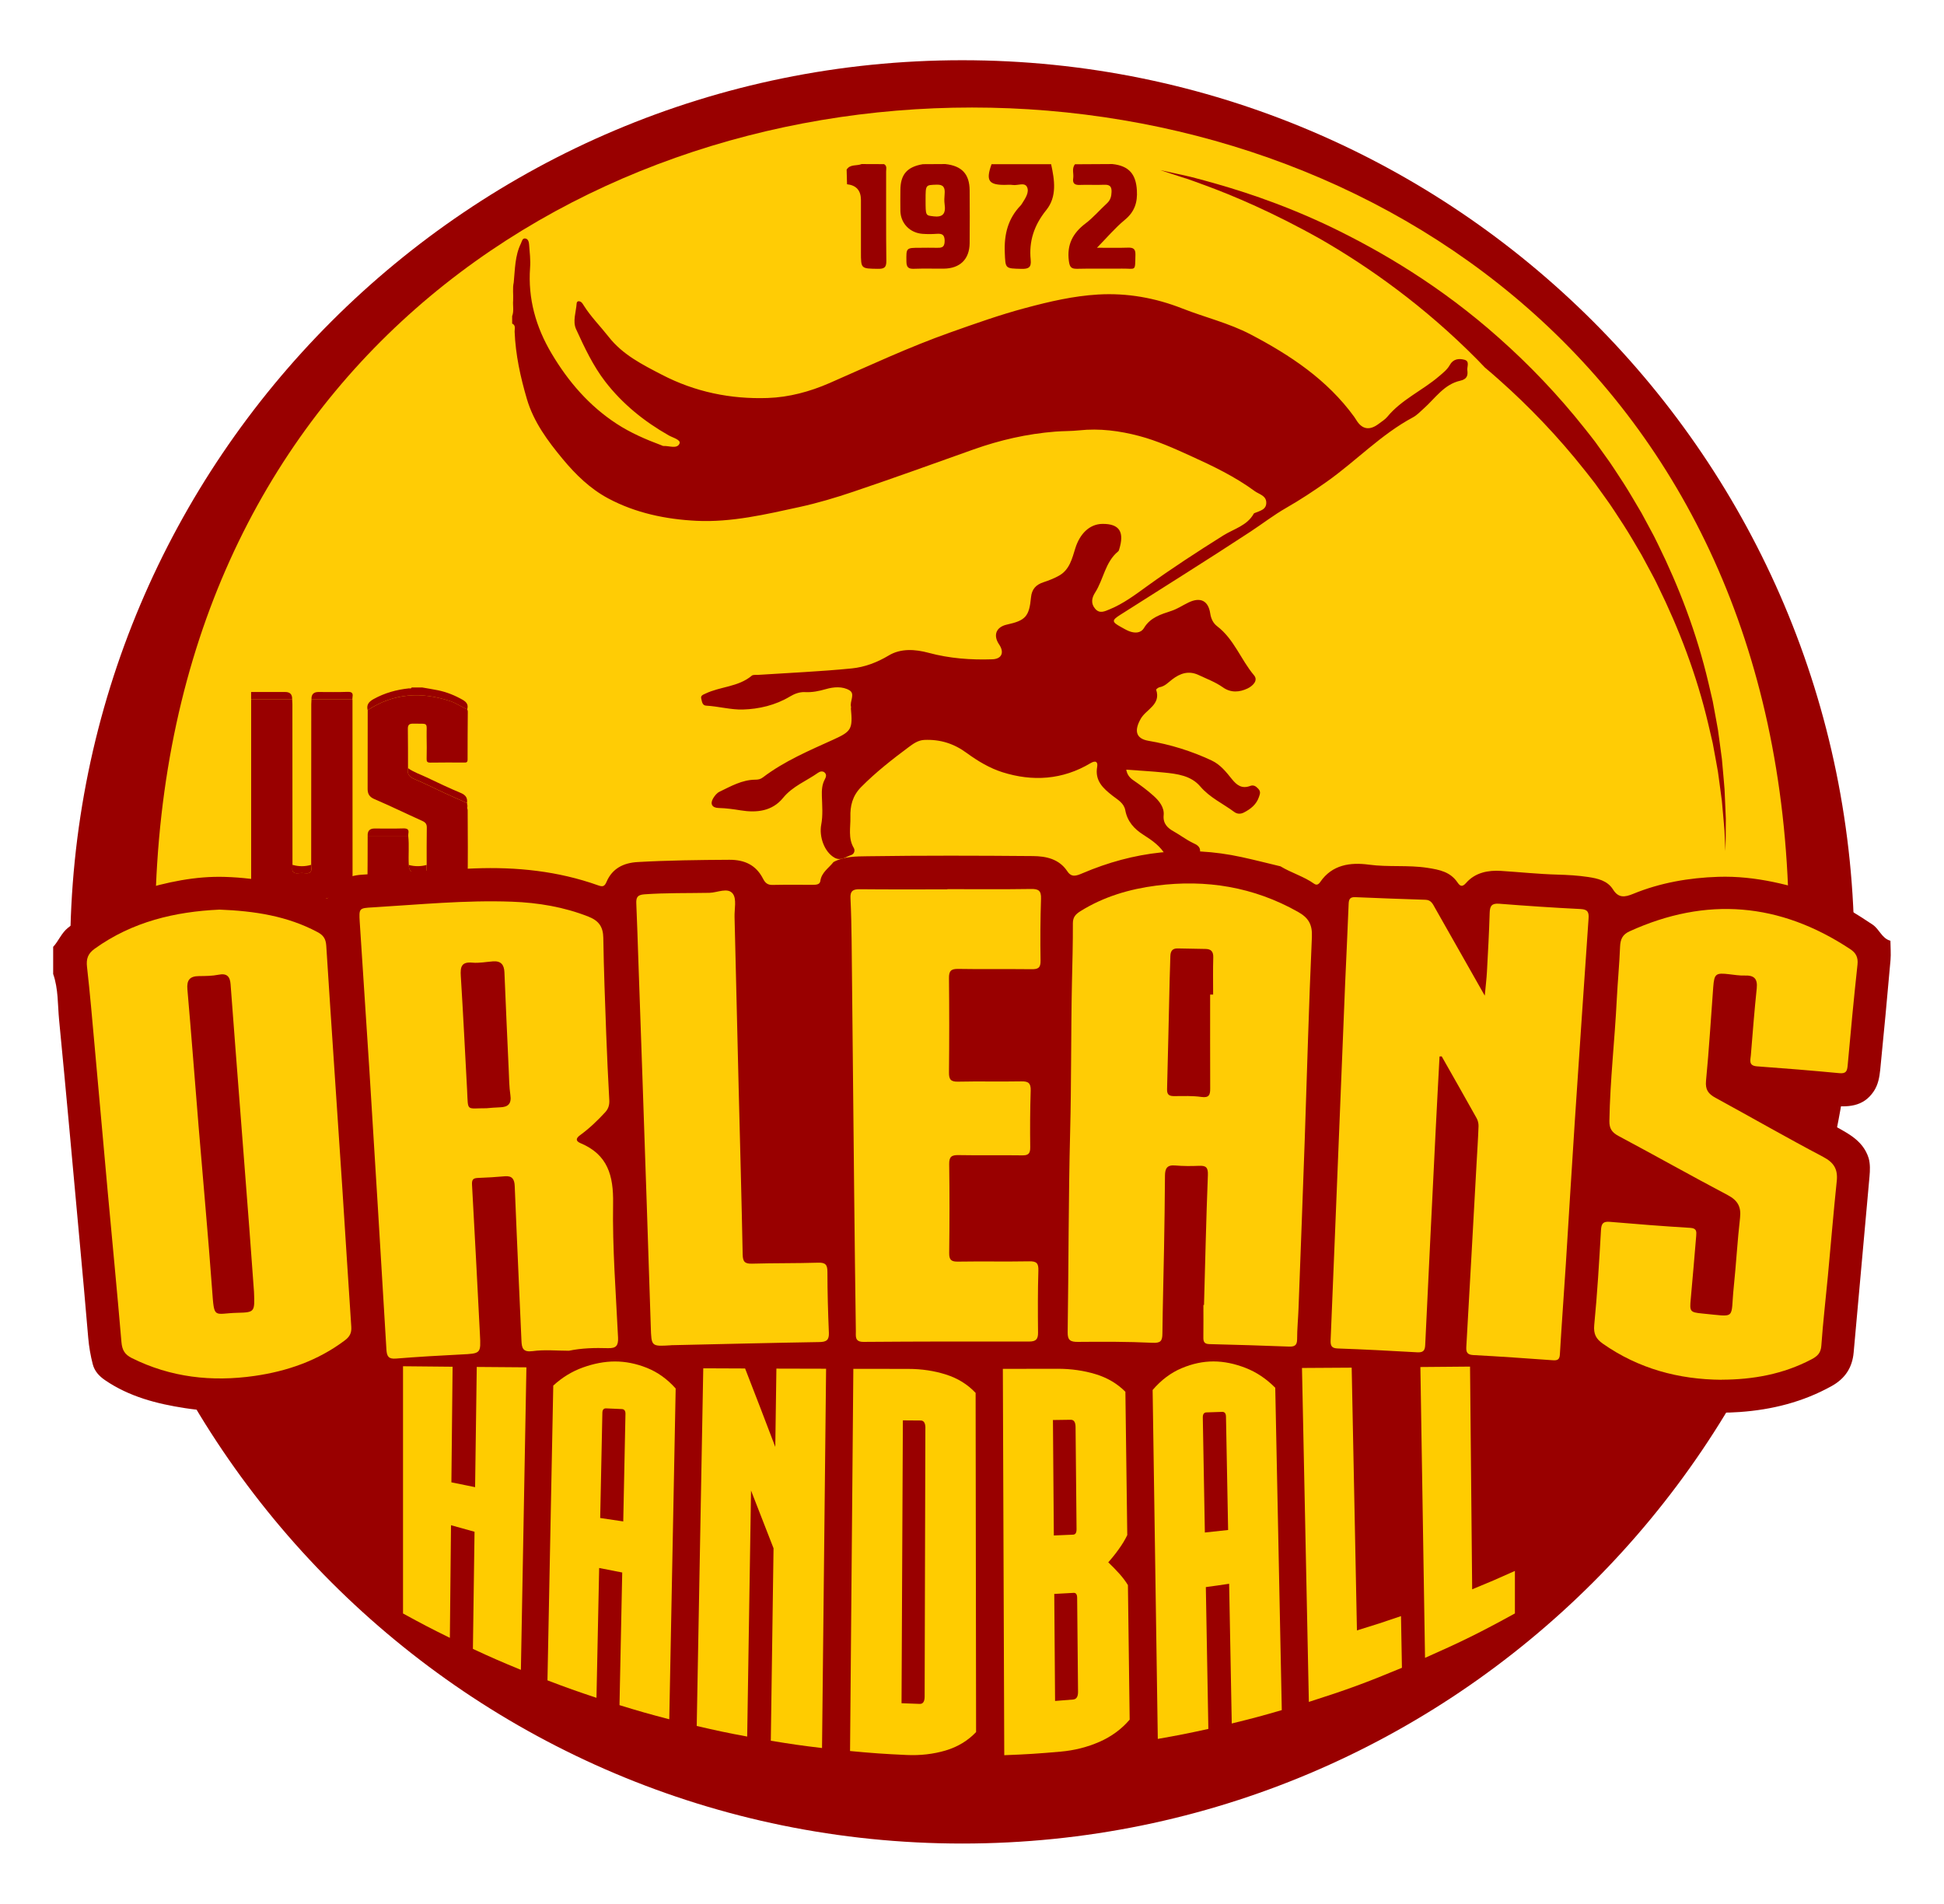 <svg width="146" height="143" viewBox="0 0 146 143" fill="none" xmlns="http://www.w3.org/2000/svg">
<g filter="url(#filter0_d_62_1724)">
<path d="M72.268 134.48C109.27 134.48 139.266 104.493 139.266 67.502C139.266 30.511 109.27 0.524 72.268 0.524C35.266 0.524 5.27 30.511 5.27 67.502C5.27 104.493 35.266 134.48 72.268 134.48Z" fill="#990000" class="red"/>
<path d="M11.657 64.527C11.699 66.912 11.846 69.227 12.087 71.474H133.911C134.155 69.23 134.303 66.915 134.341 64.53C132.975 -16.068 13.033 -16.081 11.657 64.53V64.527Z" fill="#FFCC05" class="yellow"/>
<path d="M89.026 9.388C89.439 9.522 89.904 9.705 90.44 9.897C92.569 10.673 95.634 11.962 99.255 14.007C102.846 16.084 106.96 18.988 110.914 22.979C111.116 23.185 111.318 23.396 111.52 23.608C111.889 23.919 112.261 24.236 112.626 24.566C114.826 26.522 117.003 28.778 119.036 31.349C119.289 31.673 119.549 31.994 119.799 32.324C120.04 32.66 120.283 33 120.527 33.34C121.027 34.013 121.47 34.734 121.944 35.449C122.409 36.17 122.836 36.921 123.282 37.674C123.49 38.059 123.698 38.443 123.907 38.834C124.118 39.222 124.33 39.613 124.516 40.017C126.091 43.213 127.428 46.691 128.303 50.416C128.412 50.881 128.521 51.349 128.63 51.82C128.717 52.295 128.803 52.769 128.893 53.247L129.021 53.965L129.121 54.689C129.185 55.173 129.252 55.66 129.316 56.151C129.361 56.651 129.406 57.154 129.451 57.658L129.515 58.414L129.547 59.132C129.56 59.398 129.57 59.667 129.583 59.934C129.592 59.623 129.602 59.312 129.605 59.004C129.605 58.497 129.611 57.991 129.615 57.488C129.592 56.988 129.573 56.491 129.55 55.997L129.518 55.279L129.454 54.523C129.409 54.019 129.364 53.516 129.32 53.016C129.252 52.525 129.188 52.038 129.124 51.554L129.025 50.83L128.896 50.112C128.81 49.634 128.72 49.16 128.633 48.685C128.524 48.217 128.415 47.749 128.306 47.281C127.431 43.556 126.094 40.078 124.519 36.882C124.33 36.478 124.122 36.087 123.91 35.699C123.702 35.311 123.493 34.923 123.285 34.539C122.836 33.785 122.409 33.035 121.948 32.314C121.473 31.599 121.031 30.878 120.53 30.205C120.287 29.865 120.043 29.525 119.802 29.189C119.552 28.858 119.293 28.538 119.039 28.214C117.006 25.643 114.829 23.387 112.629 21.431C108.23 17.501 103.709 14.853 99.87 13.007C96.006 11.173 92.764 10.192 90.558 9.586C90.004 9.442 89.519 9.298 89.09 9.208C88.663 9.115 88.304 9.035 88.016 8.971C87.438 8.843 87.14 8.779 87.14 8.779C87.14 8.779 87.429 8.872 87.99 9.058C88.269 9.15 88.615 9.263 89.029 9.397L89.026 9.388Z" fill="#990000" class="red"/>
<path d="M89.164 60.911C88.493 61.027 87.913 60.931 87.551 60.267C87.166 59.565 86.531 59.126 85.88 58.712C85.178 58.27 84.665 57.699 84.511 56.859C84.408 56.318 83.943 56.074 83.568 55.782C82.847 55.218 82.212 54.651 82.401 53.593C82.462 53.25 82.308 53.083 81.901 53.327C79.803 54.583 77.549 54.724 75.276 54.003C74.327 53.702 73.419 53.16 72.611 52.567C71.636 51.849 70.614 51.532 69.43 51.58C68.946 51.599 68.584 51.871 68.244 52.121C67 53.048 65.781 54.003 64.681 55.112C64.011 55.789 63.844 56.548 63.867 57.379C63.886 58.148 63.681 58.956 64.12 59.693C64.242 59.895 64.143 60.155 63.928 60.225C63.53 60.357 63.155 60.69 62.687 60.434C61.898 59.998 61.507 58.828 61.677 57.943C61.811 57.25 61.747 56.51 61.725 55.795C61.712 55.365 61.731 54.958 61.93 54.574C62.02 54.401 62.103 54.224 61.959 54.058C61.805 53.885 61.581 53.946 61.443 54.045C60.561 54.67 59.525 55.055 58.807 55.939C57.992 56.94 56.825 57.065 55.629 56.872C55.074 56.782 54.526 56.706 53.965 56.693C53.477 56.68 53.311 56.382 53.561 55.965C53.676 55.773 53.843 55.564 54.039 55.471C54.892 55.061 55.728 54.577 56.716 54.567C56.937 54.567 57.111 54.535 57.293 54.397C58.919 53.16 60.788 52.375 62.629 51.538C63.937 50.942 64.05 50.753 63.905 49.236C63.902 49.192 63.925 49.14 63.915 49.099C63.803 48.682 64.248 48.127 63.8 47.855C63.28 47.541 62.61 47.595 62.033 47.762C61.507 47.913 60.997 48.018 60.455 47.989C60.041 47.967 59.66 48.121 59.326 48.32C58.233 48.977 56.995 49.262 55.789 49.297C54.898 49.323 53.962 49.057 53.035 49.006C52.733 48.99 52.721 48.688 52.666 48.477C52.605 48.236 52.81 48.185 52.984 48.099C54.106 47.563 55.453 47.605 56.46 46.755C56.562 46.669 56.774 46.707 56.937 46.694C59.278 46.541 61.625 46.441 63.96 46.21C64.935 46.114 65.868 45.765 66.753 45.233C67.651 44.694 68.738 44.765 69.741 45.037C71.312 45.46 72.909 45.579 74.522 45.524C75.241 45.499 75.443 45.008 75.035 44.406C74.567 43.713 74.811 43.094 75.629 42.915C77.011 42.611 77.296 42.316 77.431 40.873C77.492 40.248 77.806 39.918 78.377 39.732C78.771 39.604 79.162 39.447 79.525 39.248C80.333 38.805 80.525 37.934 80.762 37.174C81.093 36.122 81.808 35.363 82.792 35.353C84.104 35.34 84.46 35.981 84.046 37.296C84.033 37.34 84.014 37.392 83.978 37.417C82.997 38.222 82.885 39.514 82.247 40.511C81.987 40.915 81.913 41.335 82.253 41.732C82.593 42.126 82.981 41.915 83.344 41.767C84.367 41.347 85.248 40.684 86.13 40.046C88 38.696 89.93 37.44 91.883 36.215C92.668 35.725 93.669 35.484 94.166 34.577C94.175 34.558 94.201 34.548 94.224 34.539C94.621 34.369 95.141 34.289 95.099 33.702C95.061 33.215 94.541 33.119 94.233 32.891C92.749 31.801 91.094 31.006 89.42 30.247C88.16 29.673 86.89 29.102 85.556 28.75C84.091 28.362 82.577 28.163 81.057 28.326C80.451 28.39 79.848 28.374 79.246 28.422C77.139 28.589 75.1 29.054 73.111 29.762C70.1 30.833 67.096 31.923 64.069 32.942C62.757 33.385 61.411 33.785 60.067 34.08C57.518 34.635 54.937 35.25 52.307 35.122C50.008 35.007 47.741 34.542 45.673 33.436C44.323 32.712 43.242 31.66 42.267 30.487C41.132 29.118 40.077 27.695 39.571 25.973C39.086 24.323 38.718 22.643 38.65 20.912C38.641 20.707 38.756 20.434 38.464 20.306V19.745C38.612 19.36 38.503 18.96 38.538 18.569C38.564 18.12 38.483 17.665 38.583 17.216C38.682 16.222 38.669 15.209 39.125 14.283C39.202 14.126 39.224 13.872 39.468 13.917C39.673 13.956 39.724 14.19 39.737 14.366C39.782 14.943 39.853 15.53 39.811 16.103C39.641 18.437 40.244 20.566 41.427 22.556C42.681 24.669 44.255 26.493 46.317 27.836C47.356 28.515 48.514 29.015 49.684 29.451C49.729 29.468 49.774 29.5 49.816 29.5C50.239 29.474 50.842 29.746 51.031 29.326C51.162 29.038 50.534 28.881 50.229 28.708C48.382 27.66 46.75 26.342 45.458 24.669C44.538 23.476 43.89 22.091 43.264 20.723C42.995 20.133 43.264 19.434 43.309 18.787C43.316 18.69 43.38 18.61 43.495 18.629C43.678 18.658 43.755 18.809 43.842 18.947C44.377 19.796 45.089 20.508 45.705 21.293C46.766 22.652 48.251 23.39 49.706 24.146C52.188 25.438 54.872 25.993 57.659 25.896C59.259 25.842 60.827 25.416 62.292 24.778C65.297 23.463 68.269 22.069 71.364 20.973C73.237 20.309 75.106 19.642 77.03 19.13C78.819 18.652 80.615 18.232 82.462 18.123C84.649 17.995 86.759 18.37 88.811 19.178C90.507 19.844 92.29 20.264 93.925 21.12C96.917 22.688 99.675 24.524 101.695 27.297C101.749 27.371 101.801 27.451 101.849 27.531C102.287 28.26 102.852 28.362 103.545 27.836C103.766 27.666 104.02 27.518 104.193 27.307C105.264 26.006 106.832 25.335 108.079 24.262C108.384 24.002 108.695 23.762 108.89 23.409C109.144 22.957 109.57 22.912 109.984 23.024C110.401 23.137 110.167 23.537 110.202 23.81C110.256 24.217 110.17 24.486 109.666 24.598C108.451 24.871 107.787 25.922 106.925 26.688C106.662 26.922 106.425 27.182 106.117 27.349C103.718 28.634 101.849 30.625 99.652 32.179C98.665 32.878 97.658 33.542 96.606 34.145C95.67 34.68 94.807 35.35 93.903 35.943C90.671 38.065 87.39 40.11 84.129 42.187C83.488 42.594 83.494 42.713 84.165 43.085C84.367 43.197 84.569 43.319 84.783 43.406C85.207 43.572 85.668 43.585 85.918 43.171C86.396 42.38 87.175 42.152 87.971 41.889C88.423 41.742 88.83 41.463 89.266 41.255C90.161 40.825 90.748 41.126 90.892 42.078C90.95 42.463 91.103 42.806 91.411 43.04C92.681 44.008 93.188 45.547 94.182 46.727C94.525 47.134 94.047 47.547 93.698 47.714C93.098 47.999 92.444 48.06 91.841 47.63C91.286 47.236 90.648 47.002 90.039 46.714C89.282 46.351 88.635 46.573 88.028 47.041C87.733 47.268 87.487 47.55 87.089 47.621C86.99 47.637 86.82 47.778 86.832 47.813C87.207 48.932 86.079 49.281 85.678 49.983C85.181 50.852 85.274 51.48 86.255 51.647C87.903 51.926 89.478 52.413 90.991 53.122C91.655 53.433 92.088 53.987 92.521 54.526C92.893 54.99 93.274 55.266 93.887 55.039C94.124 54.949 94.297 55.032 94.49 55.237C94.698 55.462 94.634 55.616 94.557 55.85C94.365 56.43 93.935 56.766 93.428 57.029C93.188 57.154 92.925 57.161 92.7 56.994C91.847 56.359 90.863 55.92 90.145 55.077C89.452 54.26 88.413 54.128 87.41 54.029C86.489 53.936 85.563 53.888 84.585 53.814C84.642 54.138 84.796 54.388 85.101 54.599C85.636 54.968 86.165 55.353 86.646 55.789C87.063 56.167 87.451 56.651 87.394 57.231C87.329 57.882 87.714 58.212 88.141 58.449C88.628 58.722 89.071 59.065 89.571 59.308C89.879 59.456 90.17 59.584 90.129 60.001C90.09 60.398 89.997 60.722 89.481 60.697C89.385 60.69 89.276 60.857 89.173 60.943L89.189 60.927L89.164 60.911Z" fill="#980000"/>
<path d="M89.147 60.927C89.333 60.796 89.455 60.94 89.593 61.027C89.625 61.28 89.471 61.225 89.327 61.184C89.272 61.091 89.221 60.998 89.167 60.908L89.151 60.927H89.147Z" fill="#980000"/>
<path d="M80.743 8.339C81.676 8.333 82.609 8.33 83.542 8.323C84.78 8.455 85.312 9.073 85.383 10.295C85.438 11.202 85.216 11.907 84.475 12.516C83.741 13.122 83.122 13.863 82.385 14.61C83.196 14.61 83.95 14.629 84.706 14.603C85.114 14.59 85.284 14.693 85.274 15.132C85.242 16.437 85.338 16.164 84.267 16.177C83.154 16.19 82.042 16.161 80.929 16.19C80.467 16.203 80.339 16.09 80.275 15.603C80.115 14.382 80.564 13.513 81.525 12.786C82.109 12.343 82.59 11.773 83.135 11.273C83.398 11.032 83.469 10.756 83.481 10.42C83.498 9.993 83.331 9.859 82.911 9.878C82.311 9.907 81.705 9.865 81.102 9.891C80.705 9.91 80.541 9.772 80.602 9.384C80.656 9.038 80.471 8.66 80.737 8.336L80.743 8.339Z" fill="#980000"/>
<path d="M74.468 8.333C75.959 8.333 77.45 8.333 78.941 8.333C79.204 9.522 79.393 10.773 78.579 11.779C77.665 12.911 77.264 14.122 77.408 15.523C77.466 16.091 77.242 16.209 76.709 16.196C75.475 16.164 75.513 16.19 75.462 14.959C75.407 13.619 75.696 12.42 76.658 11.43C76.706 11.382 76.738 11.317 76.777 11.26C77.014 10.888 77.309 10.442 77.139 10.061C76.963 9.663 76.43 9.955 76.061 9.894C75.859 9.862 75.645 9.888 75.436 9.888C74.24 9.888 74.032 9.551 74.468 8.333Z" fill="#980000"/>
<path d="M63.614 9.836C63.604 9.471 63.594 9.106 63.585 8.74C63.851 8.314 64.341 8.48 64.71 8.323C65.271 8.323 65.832 8.327 66.397 8.33C66.634 8.464 66.551 8.692 66.551 8.884C66.557 11.125 66.538 13.366 66.567 15.603C66.573 16.113 66.384 16.2 65.925 16.193C64.659 16.174 64.659 16.193 64.659 14.93C64.659 13.667 64.659 12.324 64.659 11.023C64.659 10.311 64.31 9.917 63.614 9.84V9.836Z" fill="#980000"/>
<path d="M70.998 8.323C70.437 8.323 69.873 8.33 69.312 8.333C68.128 8.529 67.625 9.106 67.622 10.282C67.622 10.808 67.609 11.333 67.622 11.859C67.651 12.786 68.34 13.494 69.28 13.565C69.626 13.59 69.975 13.59 70.322 13.565C70.729 13.536 70.944 13.6 70.947 14.097C70.947 14.632 70.665 14.622 70.29 14.613C69.895 14.6 69.501 14.613 69.106 14.613C68.039 14.613 68.061 14.613 68.074 15.651C68.08 16.078 68.228 16.206 68.645 16.19C69.385 16.161 70.126 16.187 70.87 16.18C72.092 16.171 72.81 15.478 72.823 14.27C72.836 12.946 72.832 11.619 72.823 10.295C72.813 9.073 72.236 8.458 70.995 8.323H70.998ZM70.117 12.25C69.517 12.18 69.514 12.225 69.514 11.023C69.514 9.865 69.514 9.901 70.335 9.872C70.848 9.852 70.989 10.077 70.944 10.583C70.921 10.833 70.909 11.093 70.944 11.34C71.05 12.071 70.79 12.33 70.117 12.253V12.25Z" fill="#980000"/>
<path d="M18.862 62.61V48.525C19.888 48.525 20.918 48.525 21.944 48.525C21.95 48.65 21.96 48.775 21.96 48.9C21.96 52.92 21.963 56.943 21.966 60.963C21.966 61.03 21.97 61.097 21.96 61.164C21.915 61.485 22.047 61.626 22.39 61.591C22.572 61.572 22.762 61.572 22.948 61.591C23.287 61.626 23.422 61.488 23.377 61.164C23.368 61.097 23.374 61.03 23.371 60.963C23.371 56.943 23.374 52.92 23.377 48.9C23.377 48.775 23.39 48.65 23.393 48.525C24.416 48.525 25.439 48.525 26.462 48.525C26.465 48.547 26.472 48.57 26.472 48.592C26.472 53.192 26.472 57.792 26.478 62.389C26.478 62.569 26.395 62.652 26.26 62.739C25.622 63.158 24.913 63.412 24.163 63.575C23.784 63.658 23.387 63.636 23.018 63.771H22.172C22.162 63.716 22.12 63.706 22.072 63.703C20.905 63.604 19.824 63.267 18.859 62.61H18.862Z" fill="#990000" class="red"/>
<path d="M31.689 63.774H30.842C30.807 63.662 30.707 63.71 30.637 63.703C29.627 63.581 28.668 63.312 27.818 62.745C27.687 62.658 27.594 62.581 27.597 62.399C27.61 61.193 27.61 59.988 27.613 58.783C28.63 58.783 29.643 58.783 30.659 58.783C30.74 59.51 30.659 60.245 30.701 60.972C30.699 61.383 30.905 61.588 31.32 61.588C31.448 61.588 31.58 61.578 31.705 61.588C31.971 61.61 32.067 61.488 32.045 61.245C32.035 61.155 32.045 61.062 32.045 60.972C32.045 60.039 32.038 59.106 32.054 58.177C32.061 57.908 31.961 57.776 31.714 57.664C30.518 57.126 29.338 56.548 28.133 56.032C27.729 55.862 27.607 55.625 27.61 55.244C27.616 53.279 27.613 51.31 27.616 49.346C29.572 48.06 31.657 47.941 33.844 48.675C34.289 48.826 34.661 49.108 35.091 49.281C35.107 49.336 35.133 49.39 35.133 49.445C35.126 50.65 35.113 51.859 35.117 53.064C35.117 53.298 34.982 53.282 34.825 53.279C33.991 53.279 33.157 53.269 32.324 53.285C32.08 53.288 32.035 53.205 32.041 52.993C32.054 52.436 32.054 51.878 32.041 51.32C32.022 50.208 32.243 50.384 31.028 50.358C30.714 50.352 30.624 50.474 30.631 50.762C30.647 51.74 30.64 52.721 30.643 53.699C30.557 54.119 30.72 54.356 31.137 54.529C31.891 54.84 32.615 55.215 33.356 55.555C33.927 55.818 34.501 56.068 35.075 56.324L35.091 56.343L35.078 56.362C35.081 56.478 35.088 56.596 35.091 56.712C35.1 56.757 35.123 56.798 35.123 56.843C35.129 58.706 35.155 60.568 35.11 62.431C35.107 62.601 35.001 62.668 34.886 62.745C34.27 63.152 33.59 63.418 32.862 63.566C32.471 63.642 32.08 63.706 31.686 63.774H31.689Z" fill="#990000" class="red"/>
<path d="M31.689 47.637C32.08 47.704 32.474 47.768 32.865 47.845C33.536 47.98 34.155 48.23 34.745 48.566C35.049 48.74 35.19 48.945 35.088 49.281C34.658 49.105 34.286 48.826 33.84 48.675C31.653 47.941 29.569 48.06 27.613 49.346C27.511 48.942 27.697 48.711 28.056 48.512C28.883 48.054 29.768 47.807 30.707 47.707C30.778 47.701 30.877 47.752 30.913 47.64C31.172 47.64 31.429 47.64 31.689 47.64V47.637Z" fill="#990000" class="red"/>
<path d="M18.862 47.98C19.715 47.98 20.568 47.98 21.421 47.98C21.782 47.98 21.956 48.161 21.941 48.525C20.915 48.525 19.885 48.525 18.859 48.525V47.977L18.862 47.98Z" fill="#990000" class="red"/>
<path d="M23.393 48.525C23.378 48.162 23.553 47.98 23.916 47.98C24.641 47.98 25.369 47.999 26.09 47.97C26.414 47.958 26.529 48.054 26.475 48.355C26.465 48.41 26.465 48.467 26.462 48.525C25.439 48.525 24.416 48.525 23.393 48.525Z" fill="#990000" class="red"/>
<path d="M21.966 60.963C22.434 61.1 22.903 61.1 23.368 60.963C23.368 61.03 23.364 61.097 23.374 61.164C23.419 61.485 23.288 61.626 22.944 61.591C22.762 61.572 22.572 61.572 22.386 61.591C22.047 61.626 21.912 61.488 21.957 61.164C21.966 61.097 21.96 61.03 21.963 60.963H21.966Z" fill="#990000" class="red"/>
<path d="M30.64 53.699C31.067 54.006 31.57 54.167 32.038 54.391C32.888 54.798 33.738 55.202 34.607 55.564C34.988 55.725 35.126 55.949 35.072 56.321C34.498 56.064 33.924 55.814 33.353 55.551C32.612 55.212 31.887 54.833 31.134 54.526C30.717 54.353 30.55 54.115 30.64 53.695V53.699Z" fill="#990000" class="red"/>
<path d="M27.613 58.78C27.594 58.416 27.766 58.235 28.129 58.235C28.845 58.235 29.559 58.251 30.275 58.228C30.589 58.219 30.73 58.295 30.669 58.613C30.659 58.667 30.663 58.725 30.659 58.783C29.643 58.783 28.63 58.783 27.613 58.783V58.78Z" fill="#990000" class="red"/>
<path d="M30.701 60.972C31.147 61.094 31.596 61.094 32.041 60.972C32.041 61.062 32.035 61.155 32.041 61.245C32.064 61.488 31.968 61.61 31.701 61.588C31.573 61.578 31.445 61.588 31.317 61.588C30.902 61.588 30.696 61.383 30.698 60.972H30.701Z" fill="#990000" class="red"/>
<path d="M35.075 56.362C35.126 56.478 35.116 56.593 35.088 56.712C35.084 56.597 35.078 56.478 35.075 56.362Z" fill="#990000" class="red"/>
<path d="M3.993 69.143V67.124C4.407 66.678 4.606 66.091 5.116 65.684C6.392 64.665 7.832 63.95 9.278 63.239C9.647 63.133 10.019 63.03 10.387 62.918C12.513 62.261 14.691 61.799 16.91 61.87C19.411 61.95 21.864 62.45 24.198 63.402C24.48 63.517 24.666 63.556 24.811 63.216C25.247 62.194 26.135 61.777 27.148 61.706C29.973 61.508 32.801 61.338 35.63 61.232C38.791 61.11 41.908 61.431 44.913 62.501C45.24 62.617 45.394 62.617 45.551 62.245C45.98 61.235 46.824 60.815 47.885 60.754C50.181 60.623 52.477 60.597 54.776 60.584C55.927 60.578 56.78 60.979 57.306 62.004C57.463 62.312 57.64 62.479 58.012 62.472C59.022 62.45 60.029 62.463 61.039 62.463C61.279 62.463 61.571 62.456 61.609 62.181C61.699 61.523 62.244 61.213 62.597 60.754C63.402 60.318 64.316 60.331 65.162 60.318C69.302 60.257 73.442 60.27 77.585 60.305C78.569 60.315 79.544 60.52 80.159 61.447C80.48 61.931 80.839 61.79 81.295 61.597C85.146 59.95 89.128 59.485 93.239 60.379C94.217 60.591 95.189 60.841 96.167 61.075C96.981 61.568 97.918 61.831 98.7 62.386C98.883 62.514 99.03 62.434 99.152 62.254C100.053 60.937 101.435 60.764 102.814 60.95C104.279 61.148 105.748 60.963 107.213 61.19C108.118 61.331 108.923 61.488 109.468 62.293C109.66 62.575 109.82 62.652 110.112 62.319C110.795 61.54 111.767 61.357 112.726 61.418C114.136 61.508 115.544 61.658 116.961 61.697C117.734 61.719 118.51 61.761 119.27 61.876C119.982 61.985 120.723 62.142 121.146 62.819C121.553 63.472 122.031 63.399 122.647 63.146C124.693 62.306 126.854 61.934 129.05 61.863C131.869 61.774 134.559 62.485 137.201 63.402C138.391 64.011 139.52 64.707 140.632 65.45C141.158 65.803 141.328 66.492 141.976 66.665C141.979 67.153 142.024 67.643 141.982 68.127C141.739 70.871 141.485 73.615 141.21 76.359C141.152 76.914 141.056 77.475 140.729 77.968C139.927 79.177 138.734 79.174 137.496 79.055C136.64 78.754 135.723 79.157 134.851 78.818C135.691 79.391 136.56 79.869 137.416 80.369C138.567 81.042 139.879 81.543 140.341 82.991C140.466 83.45 140.446 83.915 140.405 84.379C140.014 88.784 139.616 93.188 139.215 97.593C139.113 98.728 138.577 99.555 137.551 100.122C135.403 101.315 133.075 101.895 130.666 102.065C126.783 102.337 123.108 101.533 119.764 99.471C119.421 99.26 119.245 99.279 119.03 99.616C118.491 100.449 117.596 100.667 116.727 100.638C114.56 100.571 112.37 100.539 110.237 100.189C109.003 99.987 107.868 99.914 106.607 100.004C104.481 100.157 102.314 99.972 100.188 99.721C99.13 99.6 98.123 99.545 97.055 99.59C94.891 99.686 92.691 99.673 90.549 99.391C89.334 99.231 88.189 99.282 86.993 99.292C84.399 99.308 81.766 99.596 79.188 98.984C78.976 98.933 78.72 98.984 78.505 99.045C77.976 99.202 77.44 99.228 76.892 99.225C74.356 99.218 71.816 99.167 69.279 99.237C66.74 99.308 64.207 99.128 61.661 99.266C57.582 99.487 53.49 99.484 49.408 99.6C48.796 99.616 48.18 99.167 47.683 99.346C46.144 99.901 44.56 99.757 42.998 99.808C41.296 99.859 39.548 100.379 37.89 99.532C37.733 99.452 37.64 99.552 37.554 99.625C37.089 100.013 36.505 100.096 35.953 100.138C33.763 100.305 31.567 100.462 29.374 100.52C28.492 100.542 27.629 100.234 27.107 99.404C26.895 99.067 26.712 99.138 26.42 99.308C22.544 101.6 18.369 102.459 13.911 101.776C11.785 101.452 9.708 100.917 7.889 99.673C7.447 99.372 7.101 98.997 6.966 98.475C6.799 97.824 6.684 97.163 6.626 96.49C6.418 93.99 6.187 91.493 5.959 88.996C5.459 83.536 4.971 78.077 4.439 72.621C4.327 71.464 4.388 70.278 3.99 69.153L3.993 69.143Z" fill="#990000" class="red"/>
<path d="M108.114 75.356C108.018 77.183 107.916 79.01 107.826 80.841C107.56 86.236 107.29 91.634 107.037 97.032C107.018 97.471 106.867 97.606 106.428 97.58C104.44 97.465 102.452 97.362 100.464 97.292C99.986 97.276 99.918 97.064 99.934 96.666C100.149 91.554 100.351 86.438 100.56 81.321C100.714 77.497 100.868 73.676 101.025 69.852C101.108 67.864 101.214 65.877 101.288 63.886C101.3 63.521 101.416 63.376 101.785 63.392C103.542 63.466 105.299 63.533 107.059 63.588C107.489 63.601 107.611 63.915 107.775 64.203C108.987 66.338 110.196 68.473 111.51 70.791C111.578 70.067 111.645 69.528 111.674 68.986C111.754 67.515 111.837 66.043 111.879 64.569C111.895 64.043 112.039 63.841 112.604 63.886C114.64 64.046 116.676 64.184 118.715 64.284C119.264 64.312 119.337 64.546 119.305 65.005C118.956 70.06 118.61 75.115 118.276 80.171C118.039 83.758 117.827 87.345 117.6 90.932C117.455 93.201 117.285 95.471 117.151 97.74C117.128 98.135 116.961 98.202 116.612 98.176C114.627 98.035 112.642 97.891 110.654 97.788C110.183 97.763 110.103 97.567 110.125 97.167C110.388 92.573 110.641 87.979 110.895 83.382C110.946 82.453 111.01 81.526 111.042 80.597C111.048 80.401 111 80.177 110.904 80.004C110.035 78.446 109.153 76.898 108.275 75.349C108.22 75.353 108.169 75.356 108.114 75.359V75.356Z" fill="#FFCC05" class="yellow"/>
<path d="M90.424 94.028C90.517 90.771 90.587 87.514 90.716 84.261C90.738 83.674 90.558 83.549 90.042 83.572C89.449 83.597 88.849 83.597 88.256 83.546C87.653 83.492 87.496 83.77 87.493 84.309C87.483 86.146 87.454 87.983 87.422 89.819C87.384 91.938 87.323 94.06 87.3 96.179C87.294 96.737 87.163 96.897 86.541 96.865C84.681 96.775 82.814 96.782 80.951 96.798C80.394 96.801 80.175 96.679 80.185 96.073C80.259 91.057 80.243 86.037 80.371 81.02C80.467 77.295 80.429 73.57 80.506 69.845C80.538 68.345 80.583 66.848 80.576 65.348C80.576 64.88 80.798 64.662 81.15 64.441C82.898 63.351 84.832 62.783 86.842 62.524C90.584 62.04 94.15 62.62 97.475 64.492C98.254 64.931 98.572 65.421 98.527 66.383C98.296 71.471 98.164 76.561 97.988 81.651C97.841 85.864 97.68 90.073 97.523 94.281C97.494 95.057 97.417 95.83 97.417 96.602C97.417 97.077 97.203 97.163 96.802 97.15C94.81 97.077 92.822 97.01 90.831 96.965C90.424 96.955 90.369 96.763 90.376 96.433C90.388 95.631 90.379 94.83 90.379 94.028C90.392 94.028 90.404 94.028 90.421 94.028H90.424ZM90.882 70.708C90.959 70.708 91.033 70.708 91.11 70.708C91.11 69.778 91.091 68.845 91.12 67.915C91.132 67.48 90.956 67.287 90.542 67.281C89.843 67.265 89.144 67.258 88.448 67.242C88.044 67.233 87.907 67.454 87.897 67.823C87.887 68.39 87.859 68.957 87.846 69.528C87.781 72.294 87.724 75.058 87.65 77.824C87.637 78.257 87.836 78.34 88.211 78.337C88.885 78.331 89.564 78.305 90.225 78.398C90.805 78.481 90.892 78.237 90.889 77.766C90.879 75.413 90.885 73.064 90.885 70.711L90.882 70.708Z" fill="#FFCC05" class="yellow"/>
<path d="M42.723 97.462C41.818 97.462 40.898 97.368 40.01 97.49C39.272 97.59 39.186 97.26 39.163 96.711C39.106 95.343 39.041 93.974 38.98 92.605C38.871 90.102 38.756 87.595 38.657 85.091C38.637 84.591 38.474 84.309 37.919 84.357C37.249 84.415 36.579 84.46 35.909 84.482C35.553 84.495 35.428 84.585 35.45 84.989C35.662 88.73 35.848 92.474 36.043 96.215C36.12 97.686 36.123 97.67 34.616 97.744C32.991 97.824 31.365 97.92 29.739 98.051C29.181 98.096 29.053 97.891 29.021 97.368C28.607 90.352 28.174 83.334 27.738 76.317C27.507 72.631 27.248 68.945 27.017 65.255C26.953 64.219 26.975 64.216 27.985 64.159C31.471 63.95 34.95 63.604 38.445 63.732C40.414 63.806 42.344 64.123 44.201 64.857C44.983 65.168 45.297 65.624 45.31 66.457C45.346 68.861 45.442 71.265 45.528 73.67C45.589 75.32 45.669 76.975 45.759 78.625C45.779 78.984 45.702 79.276 45.455 79.545C44.874 80.177 44.258 80.767 43.566 81.27C43.232 81.514 43.229 81.716 43.604 81.873C45.644 82.732 46.08 84.302 46.045 86.402C45.99 89.755 46.256 93.115 46.417 96.471C46.445 97.077 46.276 97.288 45.66 97.269C44.679 97.24 43.694 97.26 42.716 97.465L42.723 97.462ZM36.572 79.244C36.832 79.225 37.194 79.186 37.554 79.177C38.179 79.161 38.426 78.895 38.33 78.247C38.24 77.638 38.237 77.013 38.208 76.394C38.096 73.942 37.983 71.49 37.884 69.034C37.861 68.454 37.611 68.169 37.021 68.214C36.505 68.252 35.986 68.358 35.476 68.31C34.655 68.233 34.565 68.624 34.607 69.307C34.786 72.169 34.927 75.035 35.081 77.898C35.168 79.545 34.982 79.238 36.572 79.247V79.244Z" fill="#FFCC05" class="yellow"/>
<path d="M16.451 64.325C19.125 64.428 21.581 64.806 23.855 66.021C24.294 66.255 24.471 66.534 24.503 67.04C24.891 73.125 25.311 79.209 25.712 85.293C25.939 88.749 26.148 92.204 26.382 95.66C26.414 96.122 26.27 96.407 25.891 96.689C23.871 98.208 21.565 99.003 19.106 99.356C15.915 99.811 12.821 99.471 9.893 98.01C9.364 97.744 9.172 97.404 9.121 96.814C8.8 93.028 8.431 89.249 8.085 85.466C7.755 81.837 7.434 78.209 7.107 74.58C6.927 72.599 6.761 70.615 6.536 68.64C6.466 68.031 6.594 67.64 7.107 67.268C9.945 65.223 13.174 64.482 16.451 64.329V64.325ZM19.077 93.047C18.971 91.602 18.853 89.928 18.724 88.252C18.375 83.69 18.022 79.129 17.669 74.567C17.551 73.022 17.432 71.474 17.317 69.929C17.275 69.361 17.044 69.089 16.416 69.217C15.938 69.313 15.438 69.316 14.947 69.32C14.251 69.326 14.011 69.618 14.075 70.329C14.376 73.753 14.633 77.183 14.915 80.61C15.252 84.706 15.633 88.797 15.931 92.897C16.098 95.163 16.031 94.653 17.865 94.612C19.138 94.583 19.135 94.535 19.077 93.051V93.047Z" fill="#FFCC05" class="yellow"/>
<path d="M129.297 99.644C126.062 99.619 123.063 98.811 120.383 96.936C119.867 96.574 119.668 96.208 119.732 95.528C119.963 93.163 120.104 90.784 120.238 88.409C120.267 87.902 120.399 87.736 120.915 87.781C122.926 87.954 124.936 88.111 126.95 88.233C127.428 88.261 127.418 88.511 127.389 88.842C127.255 90.412 127.129 91.986 126.982 93.554C126.892 94.509 126.908 94.576 127.841 94.666C130.477 94.913 129.951 95.166 130.211 92.666C130.391 90.941 130.484 89.21 130.682 87.489C130.779 86.652 130.509 86.168 129.756 85.771C127.011 84.322 124.304 82.796 121.563 81.334C121.063 81.068 120.861 80.776 120.87 80.203C120.921 77.148 121.274 74.112 121.425 71.063C121.492 69.746 121.621 68.432 121.672 67.114C121.694 66.563 121.851 66.201 122.38 65.96C128.156 63.328 133.674 63.8 138.955 67.294C139.385 67.576 139.561 67.909 139.504 68.451C139.231 70.971 138.991 73.493 138.766 76.016C138.728 76.458 138.651 76.66 138.138 76.612C136.079 76.417 134.014 76.247 131.952 76.099C131.301 76.051 131.465 75.628 131.494 75.266C131.631 73.589 131.76 71.913 131.936 70.243C132.013 69.512 131.734 69.252 131.032 69.278C130.647 69.291 130.259 69.227 129.874 69.182C128.855 69.06 128.746 69.143 128.669 70.147C128.492 72.493 128.354 74.843 128.127 77.186C128.063 77.856 128.3 78.167 128.832 78.459C131.535 79.933 134.206 81.469 136.932 82.905C137.746 83.334 138.038 83.841 137.945 84.722C137.698 87.088 137.503 89.46 137.281 91.829C137.118 93.579 136.91 95.327 136.788 97.08C136.749 97.644 136.483 97.878 136.041 98.112C133.924 99.225 131.657 99.632 129.294 99.638L129.297 99.644Z" fill="#FFCC05" class="yellow"/>
<path d="M71.142 62.79C73.24 62.79 75.337 62.809 77.434 62.777C78.001 62.767 78.203 62.908 78.184 63.505C78.133 65.056 78.123 66.611 78.149 68.162C78.159 68.698 77.966 68.81 77.479 68.803C75.641 68.781 73.801 68.813 71.963 68.781C71.412 68.771 71.264 68.945 71.271 69.483C71.296 71.839 71.296 74.195 71.271 76.551C71.264 77.09 71.406 77.263 71.96 77.25C73.538 77.215 75.119 77.257 76.7 77.228C77.232 77.218 77.424 77.359 77.408 77.917C77.363 79.34 77.354 80.763 77.373 82.187C77.379 82.684 77.2 82.796 76.741 82.786C75.16 82.764 73.583 82.796 72.002 82.767C71.486 82.757 71.277 82.87 71.287 83.44C71.319 85.665 71.316 87.893 71.287 90.121C71.28 90.634 71.441 90.778 71.944 90.768C73.73 90.739 75.519 90.778 77.306 90.746C77.857 90.736 78.001 90.896 77.985 91.441C77.937 92.993 77.944 94.548 77.96 96.099C77.966 96.596 77.806 96.772 77.293 96.772C73.15 96.763 69.007 96.766 64.864 96.798C64.171 96.804 64.284 96.368 64.277 95.981C64.229 92.567 64.187 89.149 64.152 85.735C64.085 79.395 64.027 73.057 63.96 66.717C63.947 65.63 63.925 64.546 63.873 63.46C63.847 62.944 64.043 62.793 64.547 62.796C66.746 62.819 68.949 62.806 71.149 62.806C71.149 62.799 71.149 62.79 71.149 62.783L71.142 62.79Z" fill="#FFCC05" class="yellow"/>
<path d="M50.373 97.054C48.902 97.144 48.924 97.141 48.876 95.666C48.677 89.467 48.466 83.267 48.254 77.067C48.154 74.122 48.049 71.179 47.946 68.233C47.895 66.787 47.853 65.338 47.789 63.892C47.77 63.437 47.84 63.219 48.395 63.178C50.024 63.062 51.653 63.097 53.282 63.066C53.882 63.053 54.667 62.633 55.042 63.139C55.334 63.537 55.151 64.287 55.167 64.88C55.273 69.195 55.373 73.513 55.478 77.827C55.581 81.962 55.696 86.098 55.777 90.233C55.786 90.778 55.943 90.938 56.479 90.922C58.133 90.874 59.791 90.9 61.446 90.848C61.994 90.832 62.142 91.002 62.142 91.538C62.142 93.063 62.187 94.586 62.251 96.109C62.273 96.657 62.078 96.801 61.539 96.811C57.816 96.872 54.093 96.965 50.37 97.048L50.373 97.054Z" fill="#FFCC05" class="yellow"/>
<path d="M30.265 98.628C31.756 98.644 32.5 98.651 33.991 98.664C33.956 102.138 33.936 103.876 33.901 107.348C34.61 107.495 34.966 107.569 35.681 107.71C35.729 104.097 35.755 102.292 35.806 98.68C37.297 98.692 38.044 98.699 39.535 98.709C39.397 106.283 39.259 113.858 39.121 121.433C37.669 120.837 36.947 120.523 35.517 119.859C35.565 116.339 35.591 114.579 35.639 111.06C34.931 110.867 34.578 110.771 33.872 110.569C33.837 113.954 33.821 115.647 33.786 119.029C32.365 118.33 31.663 117.964 30.268 117.198C30.268 111.008 30.268 104.818 30.268 98.625L30.265 98.628Z" fill="#FFCC00"/>
<path d="M50.264 125.145C48.761 124.754 48.014 124.542 46.526 124.084C46.606 120.099 46.648 118.106 46.731 114.121C46.038 113.99 45.692 113.922 44.999 113.781C44.919 117.682 44.877 119.631 44.797 123.533C43.316 123.042 42.578 122.779 41.116 122.222C41.26 114.842 41.405 107.46 41.552 100.081C42.209 99.475 42.953 99.016 43.774 98.721C44.598 98.426 45.403 98.269 46.186 98.269C46.968 98.269 47.767 98.423 48.578 98.747C49.389 99.071 50.111 99.587 50.745 100.298C50.585 108.579 50.425 116.862 50.264 125.142V125.145ZM46.808 110.287C46.875 107.053 46.907 105.437 46.974 102.206C46.978 101.975 46.888 101.853 46.702 101.844C46.231 101.824 45.996 101.812 45.528 101.792C45.339 101.783 45.246 101.895 45.24 102.119C45.176 105.283 45.144 106.864 45.076 110.027C45.769 110.133 46.115 110.185 46.811 110.284L46.808 110.287Z" fill="#FFCC00"/>
<path d="M61.741 127.306C60.198 127.123 59.426 127.011 57.89 126.757C57.973 120.975 58.011 118.083 58.095 112.3C57.415 110.55 57.078 109.681 56.405 107.963C56.309 114.124 56.213 120.282 56.116 126.443C54.596 126.161 53.837 126.001 52.326 125.648L52.817 98.782C54.074 98.789 54.702 98.792 55.959 98.795C56.864 101.116 57.316 102.299 58.226 104.687C58.258 102.334 58.278 101.158 58.31 98.805C59.804 98.808 60.548 98.811 62.042 98.814C61.94 108.309 61.84 117.807 61.737 127.302L61.741 127.306Z" fill="#FFCC00"/>
<path d="M73.307 126.107C72.691 126.754 71.928 127.219 71.014 127.492C70.1 127.761 69.122 127.876 68.083 127.828C66.384 127.751 65.537 127.69 63.841 127.53C63.924 117.961 64.005 108.393 64.088 98.821C65.733 98.821 66.557 98.824 68.205 98.827C69.212 98.827 70.158 98.968 71.043 99.25C71.928 99.529 72.672 99.991 73.272 100.629C73.284 109.12 73.294 117.615 73.307 126.107ZM69.501 103.264C69.501 102.892 69.382 102.703 69.141 102.703C68.606 102.703 68.34 102.699 67.808 102.693C67.775 109.774 67.743 116.859 67.708 123.94C68.253 123.962 68.529 123.975 69.074 123.991C69.321 123.997 69.443 123.815 69.443 123.443C69.462 116.718 69.481 109.992 69.498 103.264H69.501Z" fill="#FFCC00"/>
<path d="M84.838 125.177C84.235 125.882 83.481 126.44 82.577 126.838C81.67 127.235 80.698 127.485 79.665 127.575C77.969 127.726 77.123 127.78 75.423 127.844C75.388 118.17 75.353 108.498 75.317 98.824C76.966 98.824 77.787 98.824 79.435 98.817C80.442 98.817 81.388 98.952 82.279 99.221C83.167 99.491 83.914 99.933 84.52 100.545C84.578 104.85 84.604 107.005 84.661 111.31C84.495 111.659 84.283 112.008 84.026 112.364C83.773 112.72 83.507 113.05 83.234 113.355C83.513 113.621 83.786 113.9 84.049 114.191C84.312 114.483 84.533 114.775 84.71 115.067C84.761 119.109 84.79 121.128 84.841 125.171L84.838 125.177ZM80.778 103.193C80.775 102.824 80.653 102.645 80.413 102.648C79.88 102.658 79.611 102.661 79.079 102.667C79.104 106.136 79.117 107.87 79.146 111.339C79.726 111.316 80.015 111.303 80.595 111.278C80.769 111.271 80.852 111.133 80.852 110.874C80.823 107.803 80.807 106.267 80.778 103.193ZM80.897 116.028C80.897 115.765 80.807 115.64 80.634 115.65C80.05 115.685 79.762 115.701 79.178 115.73C79.204 118.945 79.217 120.555 79.239 123.77C79.784 123.731 80.057 123.709 80.602 123.661C80.846 123.638 80.967 123.446 80.964 123.077C80.939 120.256 80.926 118.849 80.897 116.028Z" fill="#FFCC00"/>
<path d="M96.26 124.459C94.765 124.895 94.015 125.094 92.508 125.462C92.431 121.263 92.389 119.167 92.312 114.967C91.613 115.073 91.264 115.121 90.562 115.217C90.635 119.478 90.674 121.609 90.751 125.87C89.237 126.203 88.477 126.354 86.954 126.62C86.826 117.884 86.694 109.146 86.566 100.411C87.204 99.664 87.929 99.119 88.74 98.776C89.552 98.433 90.35 98.266 91.135 98.266C91.921 98.266 92.723 98.433 93.547 98.753C94.371 99.074 95.115 99.577 95.775 100.244C95.939 108.316 96.103 116.384 96.266 124.456L96.26 124.459ZM92.235 110.928C92.171 107.524 92.139 105.822 92.075 102.414C92.072 102.171 91.976 102.049 91.787 102.055C91.315 102.071 91.081 102.078 90.61 102.094C90.421 102.1 90.331 102.228 90.334 102.475C90.395 105.931 90.424 107.659 90.488 111.117C91.187 111.044 91.536 111.005 92.235 110.928Z" fill="#FFCC00"/>
<path d="M101.515 98.728C101.647 105.309 101.778 111.89 101.91 118.471C103.24 118.064 103.904 117.849 105.219 117.397C105.248 118.949 105.26 119.724 105.289 121.279C102.528 122.427 101.127 122.94 98.299 123.84C98.126 115.48 97.956 107.117 97.783 98.757C99.274 98.747 100.021 98.744 101.512 98.734L101.515 98.728Z" fill="#FFCC00"/>
<path d="M110.404 98.657C110.458 104.232 110.51 109.809 110.564 115.384C111.857 114.855 112.498 114.579 113.774 114.002C113.774 115.278 113.774 115.919 113.774 117.195C111.119 118.654 109.766 119.32 107.024 120.532C106.909 113.249 106.79 105.969 106.675 98.686C108.166 98.673 108.913 98.667 110.404 98.654V98.657Z" fill="#FFCC00"/>
</g>
<defs>
<filter id="filter0_d_62_1724" x="-0.01" y="0.524" width="146.01" height="141.956" filterUnits="userSpaceOnUse" color-interpolation-filters="sRGB">
<feFlood flood-opacity="0" result="BackgroundImageFix"/>
<feColorMatrix in="SourceAlpha" type="matrix" values="0 0 0 0 0 0 0 0 0 0 0 0 0 0 0 0 0 0 127 0" result="hardAlpha"/>
<feOffset dy="4"/>
<feGaussianBlur stdDeviation="2"/>
<feComposite in2="hardAlpha" operator="out"/>
<feColorMatrix type="matrix" values="0 0 0 0 0 0 0 0 0 0 0 0 0 0 0 0 0 0 0.25 0"/>
<feBlend mode="normal" in2="BackgroundImageFix" result="effect1_dropShadow_62_1724"/>
<feBlend mode="normal" in="SourceGraphic" in2="effect1_dropShadow_62_1724" result="shape"/>
</filter>
</defs>
</svg>
